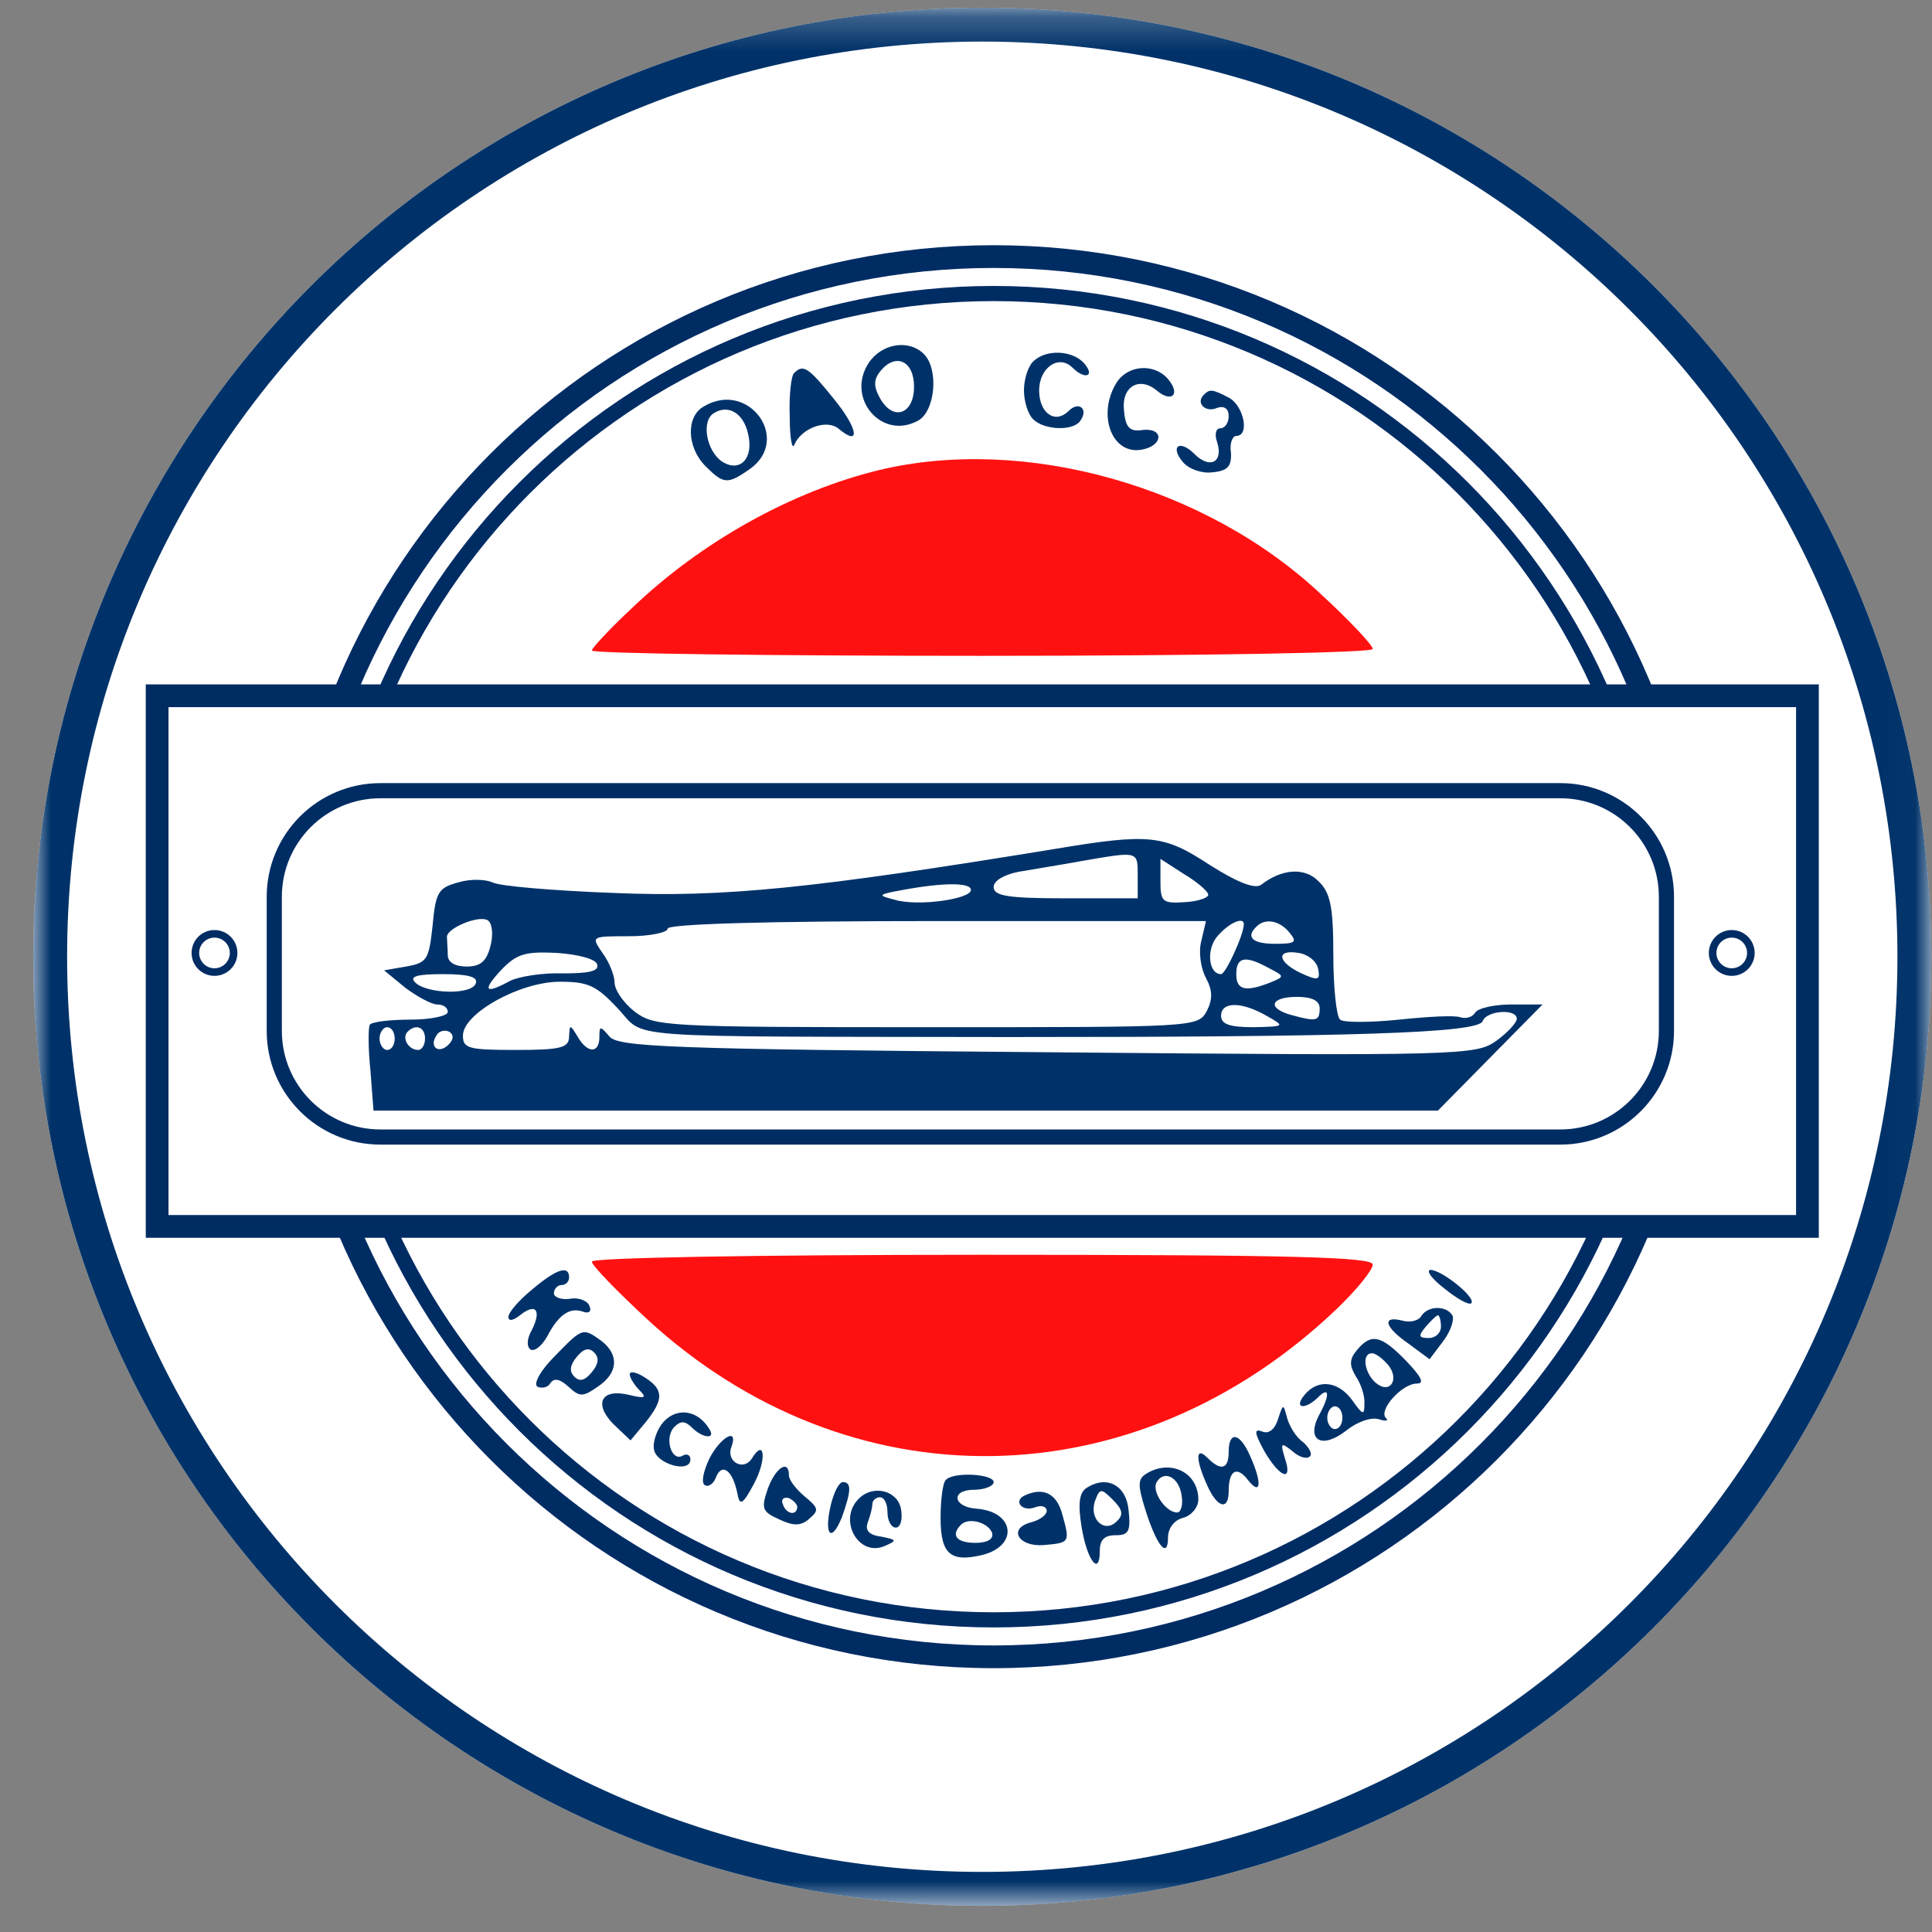 <svg width="57" height="57" viewBox="0 0 57 57" fill="none" xmlns="http://www.w3.org/2000/svg">
<rect x="0" y="0" width="57" height="57" fill="#808080" stroke="none"/>
<g clip-path="url(#clip0_3348_756)">
<path d="M56.98 28.227C56.98 12.763 44.444 0.227 28.98 0.227C13.516 0.227 0.98 12.763 0.98 28.227C0.98 43.691 13.516 56.227 28.98 56.227C44.444 56.227 56.98 43.691 56.98 28.227Z" fill="white"/>
<mask id="mask0_3348_756" style="mask-type:luminance" maskUnits="userSpaceOnUse" x="0" y="0" width="57" height="57">
<path d="M56.98 0.227H0.98V56.227H56.98V0.227Z" fill="white"/>
</mask>
<g mask="url(#mask0_3348_756)">
<path d="M28.98 0.727C44.168 0.727 56.48 13.039 56.48 28.227C56.48 43.414 44.168 55.727 28.98 55.727C13.792 55.727 1.48 43.414 1.48 28.227C1.48 13.039 13.792 0.727 28.98 0.727Z" fill="white" stroke="#003269"/>
<path d="M29.316 48.881C40.723 48.881 49.971 39.633 49.971 28.226C49.971 16.818 40.723 7.57 29.316 7.57C17.908 7.57 8.66 16.818 8.66 28.226C8.66 39.633 17.908 48.881 29.316 48.881Z" stroke="#002C64" stroke-width="0.671"/>
<path d="M29.316 47.791C40.121 47.791 48.881 39.031 48.881 28.225C48.881 17.42 40.121 8.66 29.316 8.66C18.51 8.66 9.75 17.42 9.75 28.225C9.75 39.031 18.51 47.791 29.316 47.791Z" stroke="#002C64" stroke-width="0.447"/>
<path d="M53.325 20.527H4.636V36.183H53.325V20.527Z" fill="white" stroke="#002C64" stroke-width="0.671"/>
<path d="M46.034 23.328H11.224C9.494 23.328 8.092 24.73 8.092 26.46V30.414C8.092 32.144 9.494 33.546 11.224 33.546H46.034C47.763 33.546 49.165 32.144 49.165 30.414V26.46C49.165 24.73 47.763 23.328 46.034 23.328Z" fill="white" stroke="#002C64" stroke-width="0.447"/>
<path d="M6.328 28.679C6.639 28.679 6.892 28.426 6.892 28.115C6.892 27.803 6.639 27.551 6.328 27.551C6.016 27.551 5.764 27.803 5.764 28.115C5.764 28.426 6.016 28.679 6.328 28.679Z" stroke="#002C64" stroke-width="0.224"/>
<path d="M51.092 28.679C51.404 28.679 51.656 28.426 51.656 28.115C51.656 27.803 51.404 27.551 51.092 27.551C50.781 27.551 50.528 27.803 50.528 28.115C50.528 28.426 50.781 28.679 51.092 28.679Z" stroke="#002C64" stroke-width="0.224"/>
<path d="M25.625 10.714C24.954 11.743 26.005 12.996 27.079 12.414C27.593 12.146 27.705 10.893 27.258 10.446C26.811 9.999 26.005 10.133 25.625 10.714ZM26.967 11.408C26.967 12.235 26.341 12.437 25.96 11.743C25.759 11.385 25.782 11.184 25.983 10.938C26.43 10.401 26.967 10.647 26.967 11.408Z" fill="#003269"/>
<path d="M30.479 10.668C30.322 10.824 30.21 11.204 30.21 11.518C30.21 11.831 30.322 12.211 30.479 12.368C30.814 12.703 31.709 12.726 31.888 12.39C32.112 12.055 31.821 11.831 31.53 12.122C31.128 12.524 30.658 12.189 30.658 11.518C30.658 10.847 31.239 10.444 31.642 10.847C32 11.204 32.313 11.115 32 10.735C31.664 10.332 30.859 10.287 30.479 10.668Z" fill="#003269"/>
<path d="M23.433 11.002C23.343 11.069 23.276 11.651 23.299 12.277C23.299 12.904 23.366 13.284 23.433 13.127C23.634 12.635 24.395 12.345 24.753 12.658C25.401 13.194 25.312 12.635 24.596 11.763C23.858 10.846 23.701 10.734 23.433 11.002Z" fill="#003269"/>
<path d="M32.939 11.295C32.358 12.235 32.805 13.442 33.7 13.263C34.304 13.152 34.349 12.637 33.745 12.682C33.342 12.749 33.208 12.637 33.163 12.123C33.074 11.407 33.61 11.094 34.125 11.519C34.572 11.899 34.841 11.631 34.46 11.183C34.058 10.713 33.275 10.758 32.939 11.295Z" fill="#003269"/>
<path d="M35.512 11.652C35.266 11.898 35.579 12.189 35.914 12.032C36.116 11.965 36.25 12.055 36.25 12.278C36.25 12.48 36.138 12.636 36.004 12.636C35.87 12.636 35.825 12.815 35.914 13.061C36.093 13.643 35.691 13.844 35.243 13.397C34.796 12.949 34.505 13.173 34.908 13.643C35.087 13.844 35.467 13.978 35.78 13.934C36.227 13.889 36.339 13.755 36.317 13.352C36.272 13.084 36.362 12.86 36.474 12.86C36.876 12.86 36.697 11.988 36.272 11.742C35.758 11.473 35.691 11.473 35.512 11.652Z" fill="#003269"/>
<path d="M20.771 11.988C20.234 12.279 20.257 13.196 20.816 13.755C21.353 14.292 21.465 14.292 22.113 13.845C23.366 12.972 22.091 11.205 20.771 11.988ZM22.069 12.793C22.247 13.509 21.845 13.957 21.308 13.621C20.838 13.308 20.682 12.413 21.062 12.189C21.487 11.921 21.934 12.189 22.069 12.793Z" fill="#003269"/>
<path d="M25.938 13.868C23.366 14.495 20.704 15.971 18.646 17.939C17.997 18.543 17.461 19.125 17.461 19.192C17.461 19.281 22.65 19.349 28.98 19.349C35.444 19.349 40.5 19.259 40.5 19.147C40.5 19.035 39.829 18.32 38.979 17.537C35.579 14.338 30.233 12.839 25.938 13.868Z" fill="#FF1111"/>
<path d="M31.105 25.049C23.992 26.212 21.353 26.481 18.132 26.346C16.342 26.279 14.732 26.145 14.53 26.033C14.329 25.944 13.882 25.922 13.524 26.033C12.942 26.19 12.853 26.302 12.763 27.308C12.652 28.315 12.607 28.404 11.98 28.516L11.332 28.628L11.958 29.142C12.316 29.411 12.741 29.635 12.898 29.635C13.077 29.635 13.211 29.724 13.211 29.858C13.211 29.97 12.719 30.082 12.115 30.082C11.489 30.082 10.952 30.149 10.907 30.238C10.862 30.35 10.862 30.954 10.929 31.581L11.019 32.766H26.721H42.423L43.967 31.2L45.51 29.635H44.593C44.079 29.635 43.587 29.747 43.519 29.881C43.43 30.015 43.251 30.06 43.094 30.015C42.938 29.948 42.133 29.992 41.283 30.082C40.41 30.171 39.627 30.171 39.538 30.082C39.426 29.992 39.337 29.12 39.337 28.158C39.337 26.727 39.247 26.324 38.889 25.989C38.487 25.586 37.816 25.631 37.212 26.101C37.033 26.235 36.541 26.056 35.691 25.519C34.326 24.624 33.923 24.579 31.105 25.049ZM33.566 25.832V26.503H31.441C29.741 26.503 29.316 26.436 29.316 26.168C29.316 25.989 29.607 25.81 30.054 25.72C30.434 25.653 31.284 25.519 31.888 25.407C33.588 25.116 33.566 25.094 33.566 25.832ZM35.646 26.391C35.668 26.481 35.355 26.593 34.975 26.615C34.304 26.66 34.237 26.615 34.237 26.011V25.34L34.93 25.787C35.31 26.011 35.646 26.302 35.646 26.391ZM28.645 26.257C28.645 26.526 27.079 26.749 26.408 26.548C25.871 26.414 25.893 26.391 26.632 26.257C27.839 26.033 28.645 26.033 28.645 26.257ZM14.463 27.935C14.352 28.36 14.173 28.516 13.77 28.516C13.412 28.516 13.211 28.382 13.211 28.181C13.211 28.002 13.188 27.778 13.188 27.666C13.121 27.398 14.195 26.951 14.419 27.174C14.53 27.286 14.553 27.622 14.463 27.935ZM35.444 27.756C35.355 28.069 35.422 28.561 35.579 28.852C35.78 29.232 35.78 29.478 35.601 29.836C35.333 30.306 35.266 30.306 27.325 30.306C19.563 30.306 19.295 30.283 18.713 29.836C18.4 29.59 18.132 29.21 18.132 28.986C18.132 28.785 17.975 28.382 17.774 28.114C17.438 27.622 17.438 27.622 18.557 27.622C19.183 27.622 19.698 27.51 19.698 27.398C19.698 27.264 22.494 27.174 27.638 27.174H35.579L35.444 27.756ZM36.697 27.264C36.697 27.577 36.16 28.74 36.026 28.74C35.646 28.74 35.579 27.979 35.937 27.599C36.272 27.219 36.697 27.04 36.697 27.264ZM38.039 27.51C38.285 27.8 38.218 27.845 37.614 27.845C36.943 27.845 36.742 27.644 37.077 27.331C37.324 27.085 37.748 27.152 38.039 27.51ZM17.617 28.449C17.684 28.65 17.394 28.718 16.611 28.718C16.029 28.695 15.313 28.807 15.045 28.941C14.307 29.344 14.217 29.232 14.777 28.628C15.246 28.136 15.492 28.069 16.432 28.114C17.058 28.158 17.573 28.293 17.617 28.449ZM38.889 28.583C38.956 28.919 38.889 28.941 38.397 28.718C37.681 28.382 37.637 28.002 38.308 28.114C38.598 28.158 38.844 28.36 38.889 28.583ZM37.435 28.561C37.905 28.807 37.905 28.807 37.48 28.986C36.742 29.277 36.474 29.21 36.474 28.74C36.474 28.225 36.742 28.181 37.435 28.561ZM14.038 29.008C13.927 29.366 12.585 29.322 12.249 28.986C12.07 28.807 12.294 28.74 13.077 28.74C13.837 28.74 14.105 28.829 14.038 29.008ZM18.221 29.747C19.094 30.663 17.975 30.574 29.763 30.596C39.851 30.596 43.609 30.485 43.743 30.127C43.855 29.814 44.75 29.747 44.75 30.06C44.75 30.171 44.481 30.462 44.146 30.708C43.542 31.133 43.161 31.156 30.881 31.044C19.653 30.954 18.221 30.887 17.975 30.574C17.707 30.261 17.684 30.261 17.684 30.596C17.684 31.088 17.326 31.088 17.036 30.574C16.812 30.216 16.812 30.216 16.79 30.574C16.79 30.91 16.566 30.977 15.224 30.977C13.815 30.977 13.658 30.932 13.658 30.552C13.658 29.903 15.336 28.964 16.521 28.964C17.349 28.964 17.595 29.075 18.221 29.747ZM38.934 29.747C38.934 30.127 38.844 30.149 38.106 29.948C37.368 29.747 37.48 29.411 38.263 29.411C38.71 29.411 38.934 29.523 38.934 29.747ZM37.368 29.97C37.927 30.283 37.905 30.283 36.988 30.306C36.272 30.306 36.026 30.216 36.026 29.97C36.026 29.545 36.63 29.545 37.368 29.97ZM11.645 30.641C11.645 30.82 11.556 30.977 11.421 30.977C11.309 30.977 11.198 30.82 11.198 30.641C11.198 30.462 11.309 30.306 11.421 30.306C11.556 30.306 11.645 30.462 11.645 30.641ZM12.54 30.641C12.54 30.82 12.45 30.977 12.338 30.977C12.048 30.977 11.846 30.619 12.025 30.44C12.271 30.194 12.54 30.306 12.54 30.641ZM13.233 30.82C12.942 31.111 12.652 30.887 12.875 30.552C12.942 30.418 13.121 30.373 13.255 30.44C13.39 30.529 13.39 30.663 13.233 30.82Z" fill="#003269"/>
<path d="M17.461 37.221C17.461 37.333 18.199 38.093 19.093 38.921C25.066 44.423 33.498 44.289 39.448 38.608C40.03 38.048 40.5 37.467 40.5 37.31C40.5 37.087 38.218 37.02 28.98 37.02C22.136 37.02 17.461 37.109 17.461 37.221Z" fill="#FF1111"/>
<path d="M15.694 38.048C15.313 38.361 15 38.719 15 38.853C15 38.987 15.134 38.965 15.336 38.808C15.806 38.428 15.984 38.651 15.694 39.233C15.537 39.502 15.537 39.725 15.649 39.815C15.783 39.882 15.984 39.703 16.141 39.434C16.477 38.786 16.812 38.562 17.192 38.696C17.371 38.763 17.461 38.696 17.394 38.54C17.349 38.383 17.08 38.271 16.834 38.316C16.566 38.361 16.342 38.271 16.342 38.159C16.342 38.025 16.454 37.913 16.566 37.913C16.7 37.913 16.79 37.801 16.79 37.69C16.79 37.309 16.409 37.444 15.694 38.048Z" fill="#003269"/>
<path d="M42.625 38.024C42.983 38.315 43.34 38.516 43.407 38.449C43.564 38.292 42.535 37.465 42.2 37.465C42.065 37.487 42.244 37.733 42.625 38.024Z" fill="#003269"/>
<path d="M41.931 38.828C41.864 38.962 41.596 39.029 41.372 38.962C40.746 38.805 40.858 39.163 41.573 39.655L42.177 40.102L42.58 39.566C42.803 39.275 42.915 38.917 42.848 38.805C42.669 38.514 42.133 38.514 41.931 38.828ZM42.513 39.141C42.513 39.32 42.356 39.476 42.155 39.476C41.842 39.476 41.842 39.409 42.065 39.141C42.222 38.962 42.379 38.805 42.423 38.805C42.468 38.805 42.513 38.962 42.513 39.141Z" fill="#003269"/>
<path d="M16.365 40.013C15.94 40.438 15.738 40.819 15.85 40.908C15.984 40.975 16.163 40.931 16.23 40.819C16.342 40.64 16.521 40.684 16.767 40.908C17.103 41.221 17.192 41.221 17.64 40.908C18.244 40.505 18.266 39.969 17.751 39.566C17.192 39.163 17.192 39.163 16.365 40.013ZM17.461 40.483C17.259 40.729 17.103 40.774 16.946 40.617C16.79 40.461 16.812 40.282 17.013 40.036C17.215 39.79 17.371 39.745 17.528 39.901C17.684 40.058 17.662 40.237 17.461 40.483Z" fill="#003269"/>
<path d="M40.03 39.836C39.806 40.105 39.806 40.283 40.008 40.619C40.164 40.843 40.276 41.223 40.254 41.424C40.254 41.76 40.209 41.76 39.896 41.312C39.493 40.753 38.889 40.664 38.486 41.156C38.151 41.559 38.509 41.603 38.889 41.223C39.225 40.887 39.247 41.156 38.911 41.76C38.531 42.498 39.001 42.766 39.717 42.207C40.052 41.939 40.455 41.804 40.679 41.872C40.88 41.939 40.992 41.916 40.88 41.827C40.679 41.581 41.372 40.82 41.797 40.82C42.043 40.82 41.931 40.619 41.484 40.149C40.746 39.389 40.455 39.322 40.03 39.836ZM40.947 40.261C41.305 40.686 41.014 41.156 40.589 40.798C40.254 40.507 40.164 39.926 40.477 39.926C40.589 39.926 40.79 40.082 40.947 40.261ZM39.605 41.827C39.605 42.006 39.516 42.162 39.381 42.162C39.269 42.162 39.158 42.006 39.158 41.827C39.158 41.648 39.269 41.491 39.381 41.491C39.516 41.491 39.605 41.648 39.605 41.827Z" fill="#003269"/>
<path d="M18.579 40.55C18.579 40.64 18.713 40.864 18.87 41.02C19.094 41.244 19.026 41.266 18.557 41.154C17.729 40.953 17.506 41.423 18.109 42.027L18.602 42.496L19.049 41.96C19.586 41.288 19.586 40.998 19.026 40.64C18.78 40.483 18.579 40.438 18.579 40.55Z" fill="#003269"/>
<path d="M19.586 41.938C19.384 42.162 19.25 42.542 19.295 42.766C19.362 43.191 20.369 43.482 20.369 43.057C20.369 42.923 20.257 42.878 20.145 42.945C19.809 43.146 19.586 42.408 19.899 42.095C20.078 41.916 20.212 41.916 20.413 42.117C20.726 42.431 21.129 42.475 20.928 42.162C20.592 41.603 19.988 41.513 19.586 41.938Z" fill="#003269"/>
<path d="M37.704 41.874C37.614 42.164 37.435 42.321 37.234 42.232C36.988 42.142 37.01 42.276 37.301 42.813C37.771 43.618 38.151 43.73 37.905 43.014C37.771 42.567 37.793 42.545 38.129 42.813C38.33 42.992 38.554 43.059 38.643 42.97C38.733 42.903 38.621 42.701 38.442 42.545C38.24 42.41 38.039 42.075 37.972 41.829C37.86 41.404 37.86 41.404 37.704 41.874Z" fill="#003269"/>
<path d="M20.928 43.033C20.749 43.413 20.682 43.749 20.794 43.816C20.905 43.883 21.062 43.771 21.129 43.57C21.308 43.145 21.621 43.391 21.755 44.062C21.822 44.442 21.912 44.398 22.247 43.771C22.628 43.055 22.561 42.407 22.18 43.033C21.934 43.413 21.42 43.123 21.576 42.697C21.8 42.094 21.263 42.384 20.928 43.033Z" fill="#003269"/>
<path d="M36.25 42.831C36.25 43.346 36.026 43.413 35.623 43.01C35.266 42.652 35.266 43.055 35.623 43.838C35.914 44.487 36.25 44.576 36.25 43.995C36.25 43.368 36.496 43.234 36.831 43.681C37.212 44.151 37.234 43.726 36.876 42.943C36.585 42.272 36.25 42.205 36.25 42.831Z" fill="#003269"/>
<path d="M22.65 43.931C22.449 44.512 22.493 44.602 22.985 44.825C23.41 45.027 23.634 45.027 23.88 44.803C24.171 44.557 24.149 44.49 23.746 44.154C23.478 43.931 23.276 43.662 23.276 43.528C23.276 43.036 22.874 43.304 22.65 43.931ZM23.522 44.467C23.5 44.736 23.187 44.669 23.097 44.378C23.03 44.244 23.12 44.154 23.276 44.199C23.41 44.266 23.522 44.378 23.522 44.467Z" fill="#003269"/>
<path d="M33.812 43.483C33.566 43.639 33.566 43.818 33.789 44.534C34.125 45.608 34.46 46.01 34.46 45.361C34.46 45.093 34.639 44.847 34.908 44.78C35.154 44.713 35.355 44.467 35.355 44.243C35.355 43.438 34.528 43.035 33.812 43.483ZM34.863 44.131C34.908 44.4 34.841 44.623 34.729 44.623C34.393 44.623 33.968 43.997 34.125 43.729C34.349 43.348 34.796 43.594 34.863 44.131Z" fill="#003269"/>
<path d="M27.906 43.662C27.817 43.729 27.75 44.244 27.75 44.781C27.75 45.854 28.041 46.1 28.98 45.877C30.054 45.608 29.942 44.602 28.823 44.512C28.108 44.467 28.041 43.953 28.734 43.953C29.047 43.953 29.316 43.841 29.316 43.729C29.316 43.483 28.13 43.416 27.906 43.662ZM29.271 45.228C29.316 45.407 29.137 45.519 28.779 45.519C28.22 45.519 28.041 45.295 28.354 44.982C28.578 44.758 29.159 44.915 29.271 45.228Z" fill="#003269"/>
<path d="M24.507 44.42C24.305 45.292 24.529 45.538 24.842 44.755C25.11 43.995 25.133 43.727 24.864 43.727C24.753 43.727 24.596 44.04 24.507 44.42Z" fill="#003269"/>
<path d="M32.045 43.907C31.843 44.042 31.799 44.377 31.91 45.048C32.067 46.032 32.447 46.525 32.447 45.764C32.447 45.428 32.581 45.294 32.917 45.294C33.297 45.294 33.364 45.182 33.297 44.556C33.23 43.818 32.648 43.505 32.045 43.907ZM32.939 44.892C32.581 45.249 32.112 44.802 32.313 44.265C32.447 43.907 32.492 43.907 32.827 44.243C33.118 44.534 33.163 44.69 32.939 44.892Z" fill="#003269"/>
<path d="M25.334 44.218C24.708 44.845 25.334 45.963 26.117 45.605C26.475 45.449 26.453 45.426 26.005 45.337C25.647 45.292 25.513 45.158 25.603 44.912C25.67 44.733 25.737 44.487 25.737 44.375C25.737 44.263 25.849 44.174 25.96 44.174C26.095 44.174 26.184 44.375 26.184 44.621C26.184 44.867 26.296 45.069 26.43 45.069C26.564 45.069 26.631 44.845 26.587 44.554C26.52 43.995 25.782 43.771 25.334 44.218Z" fill="#003269"/>
<path d="M30.255 44.11C29.875 44.266 30.143 44.624 30.546 44.468C30.725 44.4 30.881 44.445 30.881 44.579C30.881 44.691 30.68 44.848 30.412 44.915C29.741 45.094 30.032 45.631 30.77 45.586C31.553 45.519 31.575 45.519 31.351 44.714C31.195 44.087 30.814 43.864 30.255 44.11Z" fill="#003269"/>
</g>
</g>
<defs>
<clipPath id="clip0_3348_756">
<rect width="56" height="56" fill="white" transform="translate(0.98 0.227)"/>
</clipPath>
</defs>
</svg>
